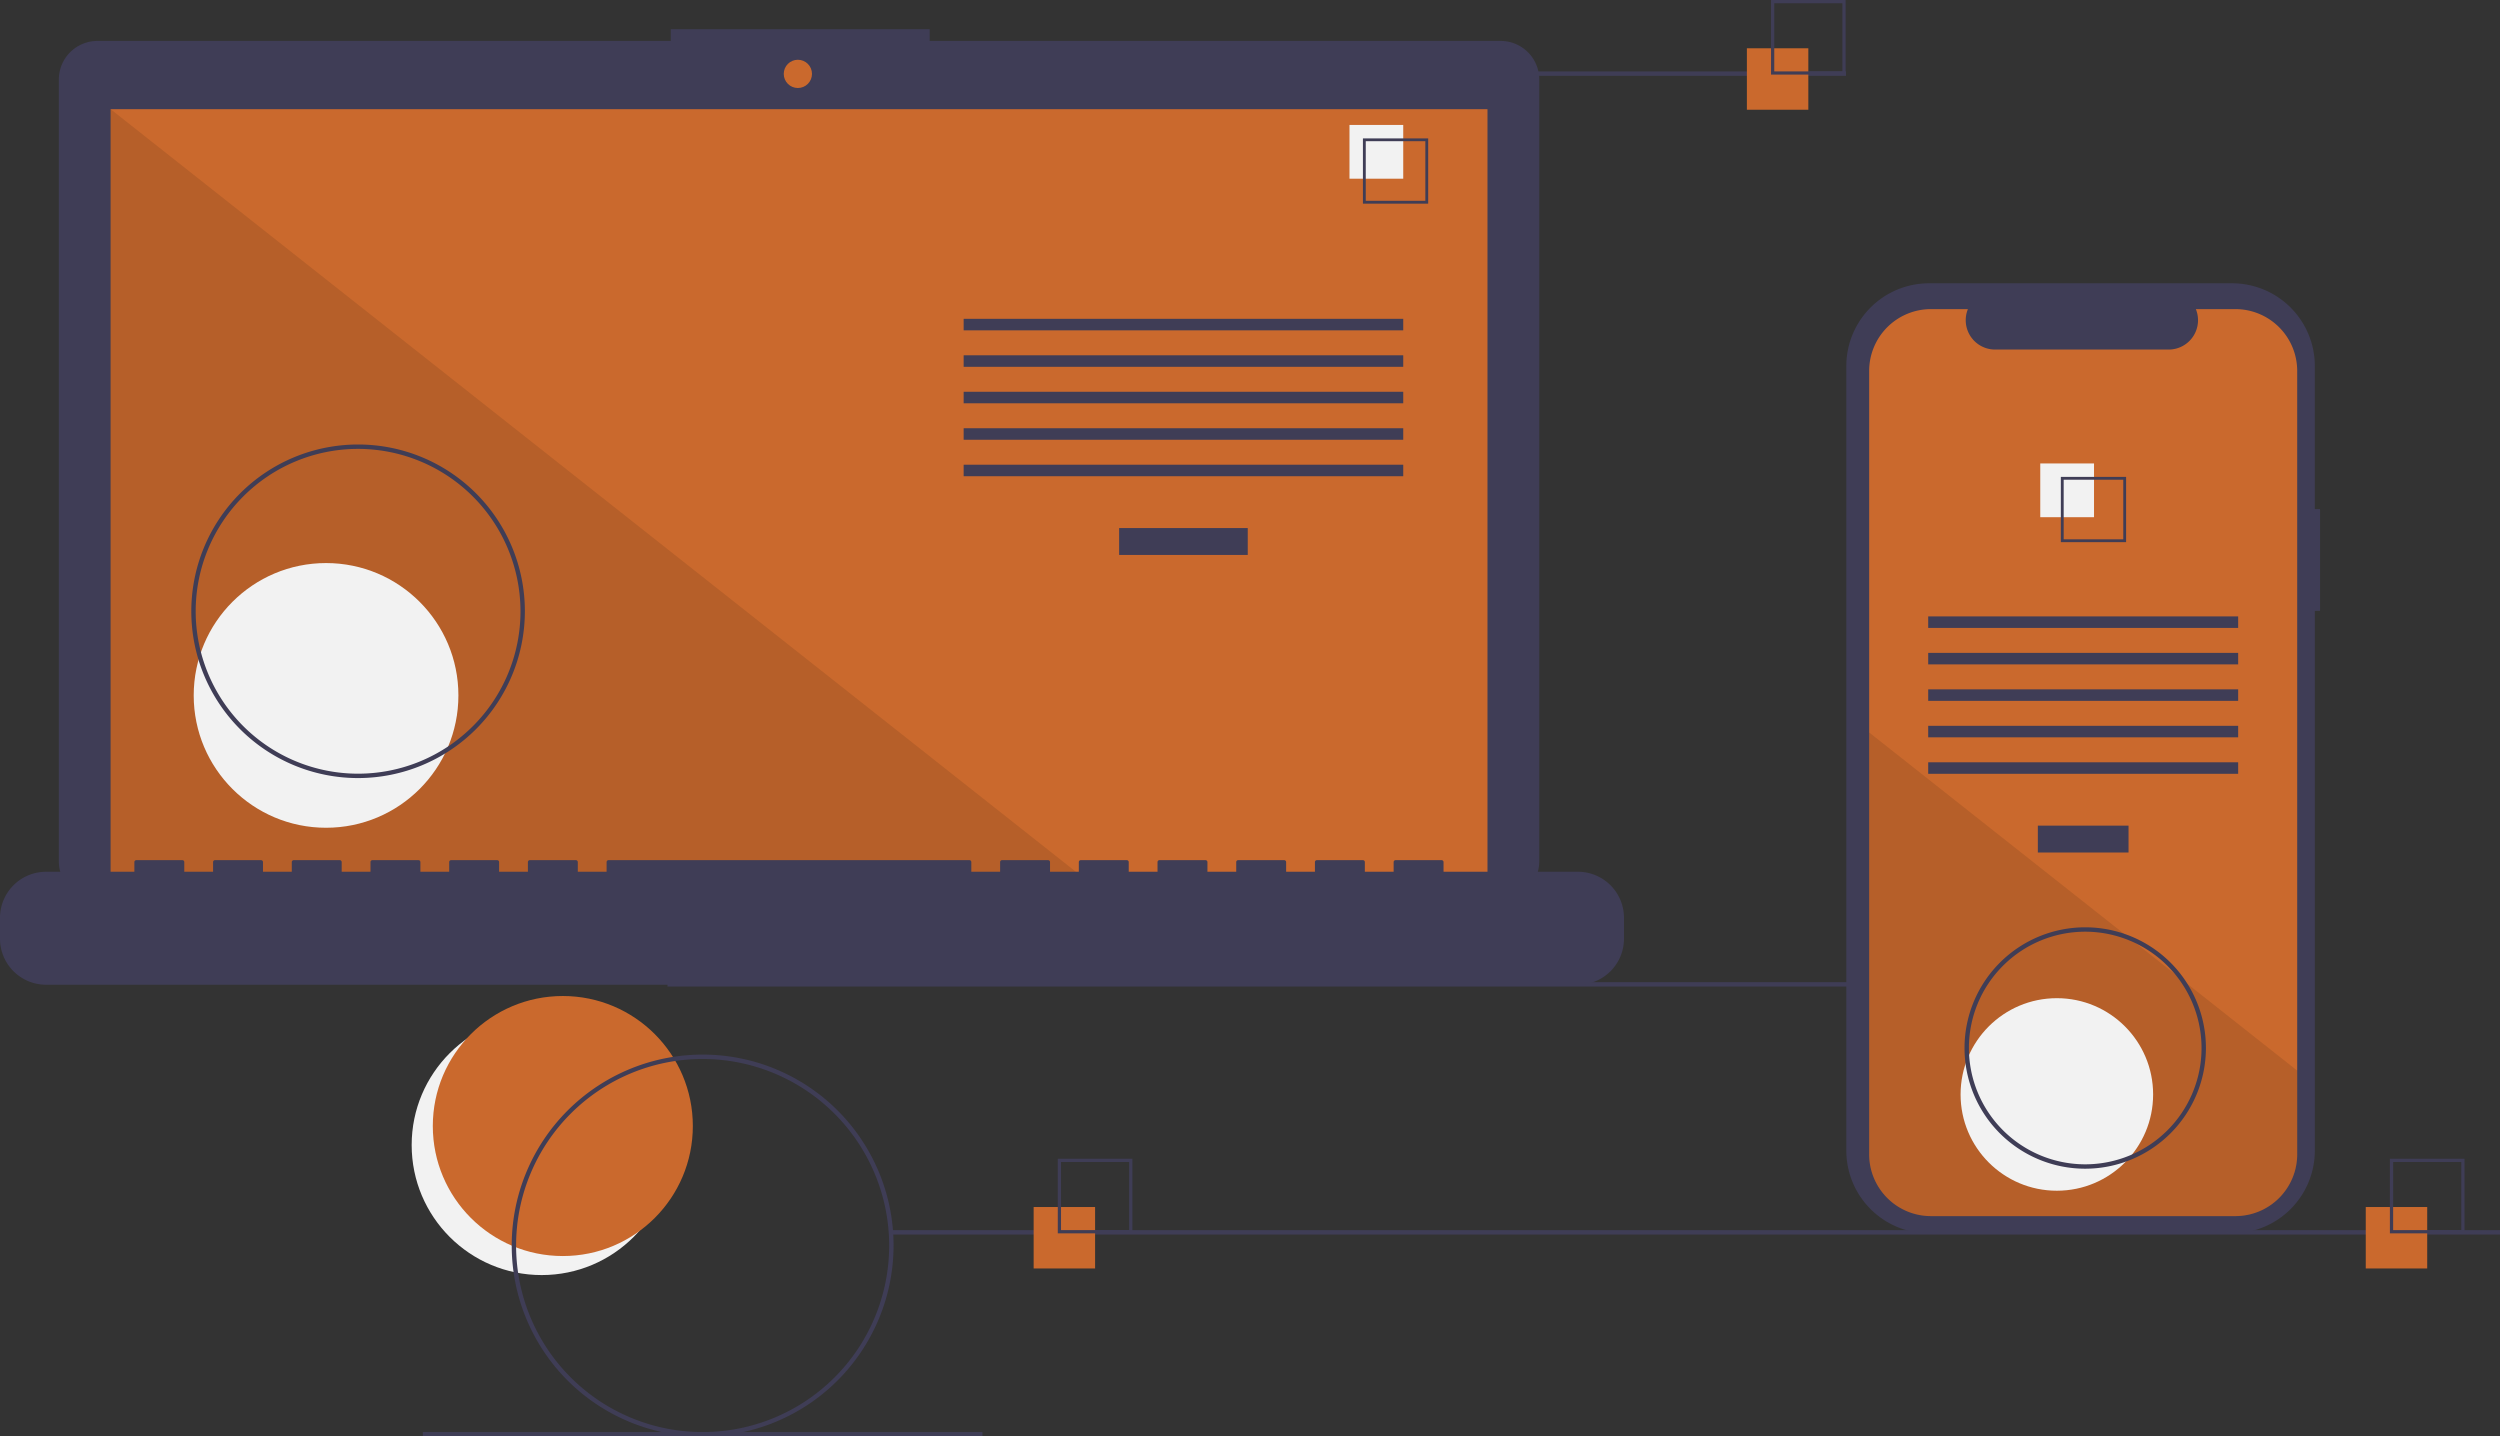<?xml version="1.0" encoding="UTF-8" standalone="no"?>
<svg
   width="1139.171"
   height="654.543"
   viewBox="0 0 1139.171 654.543"
   role="img"
   artist="Katerina Limpitsouni"
   source="https://undraw.co/"
   version="1.1"
   id="svg28"
   sodipodi:docname="undraw_progressive-app_9517.svg"
   inkscape:version="1.4.2 (ebf0e940d0, 2025-05-08)"
   xmlns:inkscape="http://www.inkscape.org/namespaces/inkscape"
   xmlns:sodipodi="http://sodipodi.sourceforge.net/DTD/sodipodi-0.dtd"
   xmlns="http://www.w3.org/2000/svg"
   xmlns:svg="http://www.w3.org/2000/svg">
  <rect x="0" y="0" width="1139.171" height="654.543" fill="#333333" stroke="none"/>
  <defs
     id="defs28" />
  <sodipodi:namedview
     id="namedview28"
     pagecolor="#505050"
     bordercolor="#eeeeee"
     borderopacity="1"
     inkscape:showpageshadow="0"
     inkscape:pageopacity="0"
     inkscape:pagecheckerboard="0"
     inkscape:deskcolor="#505050"
     inkscape:zoom="0.75621401"
     inkscape:cx="459.526"
     inkscape:cy="378.19982"
     inkscape:window-width="1920"
     inkscape:window-height="1008"
     inkscape:window-x="0"
     inkscape:window-y="40"
     inkscape:window-maximized="1"
     inkscape:current-layer="svg28" />
  <title
     id="title1">progressive_app</title>
  <circle
     cx="246.827"
     cy="521.765"
     r="59.243"
     fill="#f2f2f2"
     id="circle1" />
  <circle
     cx="256.46"
     cy="513.095"
     r="59.243"
     fill="#6c63ff"
     id="circle2"
     style="fill:#ca692d;fill-opacity:1" />
  <rect
     x="304.171"
     y="447.543"
     width="733"
     height="2"
     fill="#3f3d56"
     id="rect2" />
  <path
     d="M714.207,141.381H454.038v-5.362h-117.971v5.362H74.825a17.599,17.599,0,0,0-17.599,17.599V515.231a17.599,17.599,0,0,0,17.599,17.599H714.207a17.599,17.599,0,0,0,17.599-17.599V158.979A17.599,17.599,0,0,0,714.207,141.381Z"
     transform="translate(-30.415 -122.728)"
     fill="#3f3d56"
     id="path2" />
  <rect
     x="50.406"
     y="49.754"
     width="627.391"
     height="353.913"
     fill="#6c63ff"
     id="rect3"
     style="fill:#ca692d;fill-opacity:1" />
  <circle
     cx="363.565"
     cy="33.667"
     r="6.435"
     fill="#6c63ff"
     id="circle3"
     style="fill:#ca692d;fill-opacity:1" />
  <polygon
     points="498.374 403.667 50.406 403.667 50.406 49.754 498.374 403.667"
     opacity="0.1"
     id="polygon3" />
  <circle
     cx="148.574"
     cy="316.876"
     r="60.307"
     fill="#f2f2f2"
     id="circle4" />
  <rect
     x="509.953"
     y="240.622"
     width="58.605"
     height="12.246"
     fill="#3f3d56"
     id="rect4" />
  <rect
     x="439.102"
     y="145.279"
     width="200.307"
     height="5.248"
     fill="#3f3d56"
     id="rect5" />
  <rect
     x="439.102"
     y="161.898"
     width="200.307"
     height="5.248"
     fill="#3f3d56"
     id="rect6" />
  <rect
     x="439.102"
     y="178.518"
     width="200.307"
     height="5.248"
     fill="#3f3d56"
     id="rect7" />
  <rect
     x="439.102"
     y="195.137"
     width="200.307"
     height="5.248"
     fill="#3f3d56"
     id="rect8" />
  <rect
     x="439.102"
     y="211.756"
     width="200.307"
     height="5.248"
     fill="#3f3d56"
     id="rect9" />
  <rect
     x="614.917"
     y="56.934"
     width="24.492"
     height="24.492"
     fill="#f2f2f2"
     id="rect10" />
  <path
     d="M681.195,215.525h-29.74v-29.74h29.74Zm-28.447-1.293h27.154V187.078H652.748Z"
     transform="translate(-30.415 -122.728)"
     fill="#3f3d56"
     id="path10" />
  <path
     d="M749.422,519.96H688.192v-4.412a.875.875,0,0,0-.875-.875h-20.993a.875.875,0,0,0-.875.875v4.412H652.329v-4.412a.875.875,0,0,0-.875-.875H630.462a.875.875,0,0,0-.875.875v4.412H616.467v-4.412a.875.875,0,0,0-.875-.875H594.599a.875.875,0,0,0-.875.875v4.412H580.604v-4.412a.875.875,0,0,0-.875-.875H558.736a.875.875,0,0,0-.875.875v4.412H544.741v-4.412a.875.875,0,0,0-.875-.875H522.873a.875.875,0,0,0-.875.875v4.412H508.878v-4.412a.875.875,0,0,0-.875-.875h-20.993a.875.875,0,0,0-.875.875v4.412H473.015v-4.412a.875.875,0,0,0-.875-.875H307.696a.875.875,0,0,0-.875.875v4.412H293.701v-4.412a.875.875,0,0,0-.875-.875H271.833a.875.875,0,0,0-.875.875v4.412H257.838v-4.412a.875.875,0,0,0-.875-.875h-20.993a.875.875,0,0,0-.875.875v4.412H221.975v-4.412a.875.875,0,0,0-.875-.875H200.107a.875.875,0,0,0-.875.875v4.412H186.112v-4.412a.875.875,0,0,0-.875-.875H164.244a.875.875,0,0,0-.875.875v4.412H150.249v-4.412a.875.875,0,0,0-.875-.875H128.381a.875.875,0,0,0-.875.875v4.412H114.386v-4.412a.875.875,0,0,0-.875-.875H92.519a.875.875,0,0,0-.875.875v4.412H51.407a20.993,20.993,0,0,0-20.993,20.993v9.492A20.993,20.993,0,0,0,51.407,571.438H749.422a20.993,20.993,0,0,0,20.993-20.993v-9.492A20.993,20.993,0,0,0,749.422,519.96Z"
     transform="translate(-30.415 -122.728)"
     fill="#3f3d56"
     id="path11" />
  <path
     d="M193.586,477.272a76,76,0,1,1,76-76A76.086,76.086,0,0,1,193.586,477.272Zm0-150a74,74,0,1,0,74,74A74.084,74.084,0,0,0,193.586,327.272Z"
     transform="translate(-30.415 -122.728)"
     fill="#3f3d56"
     id="path12" />
  <rect
     x="586.171"
     y="32.543"
     width="255"
     height="2"
     fill="#3f3d56"
     id="rect12" />
  <rect
     x="406.171"
     y="560.543"
     width="733"
     height="2"
     fill="#3f3d56"
     id="rect13" />
  <rect
     x="192.672"
     y="652.543"
     width="255"
     height="2"
     fill="#3f3d56"
     id="rect14" />
  <rect
     x="471"
     y="550"
     width="28"
     height="28"
     fill="#6c63ff"
     id="rect15"
     style="fill:#ca692d;fill-opacity:1" />
  <path
     d="M546.415,684.728h-34v-34h34Zm-32.522-1.478H544.936V652.207H513.893Z"
     transform="translate(-30.415 -122.728)"
     fill="#3f3d56"
     id="path15" />
  <rect
     x="796"
     y="22"
     width="28"
     height="28"
     fill="#6c63ff"
     id="rect16"
     style="fill:#ca692d;fill-opacity:1" />
  <path
     d="M871.415,156.728h-34v-34h34Zm-32.522-1.478H869.936V124.207H838.893Z"
     transform="translate(-30.415 -122.728)"
     fill="#3f3d56"
     id="path16" />
  <rect
     x="1078"
     y="550"
     width="28"
     height="28"
     fill="#6c63ff"
     id="rect17"
     style="fill:#ca692d;fill-opacity:1" />
  <path
     d="M1153.415,684.728h-34v-34h34Zm-32.522-1.478h31.043V652.207h-31.043Z"
     transform="translate(-30.415 -122.728)"
     fill="#3f3d56"
     id="path17" />
  <path
     d="M1087.586,354.687h-2.379V289.525a37.714,37.714,0,0,0-37.714-37.714H909.44A37.714,37.714,0,0,0,871.726,289.525V647.006A37.714,37.714,0,0,0,909.44,684.72h138.053a37.714,37.714,0,0,0,37.714-37.714V401.07h2.379Z"
     transform="translate(-30.415 -122.728)"
     fill="#3f3d56"
     id="path18" />
  <path
     d="M1077.176,291.742v356.96a28.165,28.165,0,0,1-28.16,28.17H910.296a28.165,28.165,0,0,1-28.16-28.17v-356.96a28.163,28.163,0,0,1,28.16-28.16h16.83a13.379,13.379,0,0,0,12.39,18.43h79.09a13.379,13.379,0,0,0,12.39-18.43h18.02A28.163,28.163,0,0,1,1077.176,291.742Z"
     transform="translate(-30.415 -122.728)"
     fill="#6c63ff"
     id="path19"
     style="fill:#ca692d;fill-opacity:1" />
  <rect
     x="928.58"
     y="376.218"
     width="41.324"
     height="12.246"
     fill="#3f3d56"
     id="rect19" />
  <rect
     x="878.621"
     y="280.875"
     width="141.24"
     height="5.248"
     fill="#3f3d56"
     id="rect20" />
  <rect
     x="878.621"
     y="297.494"
     width="141.24"
     height="5.248"
     fill="#3f3d56"
     id="rect21" />
  <rect
     x="878.621"
     y="314.114"
     width="141.24"
     height="5.248"
     fill="#3f3d56"
     id="rect22" />
  <rect
     x="878.621"
     y="330.733"
     width="141.24"
     height="5.248"
     fill="#3f3d56"
     id="rect23" />
  <rect
     x="878.621"
     y="347.352"
     width="141.24"
     height="5.248"
     fill="#3f3d56"
     id="rect24" />
  <rect
     x="929.684"
     y="211.179"
     width="24.492"
     height="24.492"
     fill="#f2f2f2"
     id="rect25" />
  <path
     d="M969.474,340.032v29.74h29.74v-29.74Zm28.45,28.45h-27.16v-27.16h27.16Z"
     transform="translate(-30.415 -122.728)"
     fill="#3f3d56"
     id="path25" />
  <path
     d="M1077.176,610.582v38.12a28.165,28.165,0,0,1-28.16,28.17H910.296a28.165,28.165,0,0,1-28.16-28.17v-192.21l116.87,92.33,2,1.58,21.74,17.17,2.03,1.61Z"
     transform="translate(-30.415 -122.728)"
     opacity="0.1"
     id="path26" />
  <circle
     cx="937.241"
     cy="498.707"
     r="43.868"
     fill="#f2f2f2"
     id="circle26" />
  <path
     d="M350.586,777.272a87,87,0,1,1,87-87A87.099,87.099,0,0,1,350.586,777.272Zm0-172a85,85,0,1,0,85,85A85.096,85.096,0,0,0,350.586,605.272Z"
     transform="translate(-30.415 -122.728)"
     fill="#3f3d56"
     id="path27" />
  <path
     d="M980.586,655.272a55,55,0,1,1,55-55A55.062,55.062,0,0,1,980.586,655.272Zm0-108a53,53,0,1,0,53,53A53.06,53.06,0,0,0,980.586,547.272Z"
     transform="translate(-30.415 -122.728)"
     fill="#3f3d56"
     id="path28" />
</svg>
